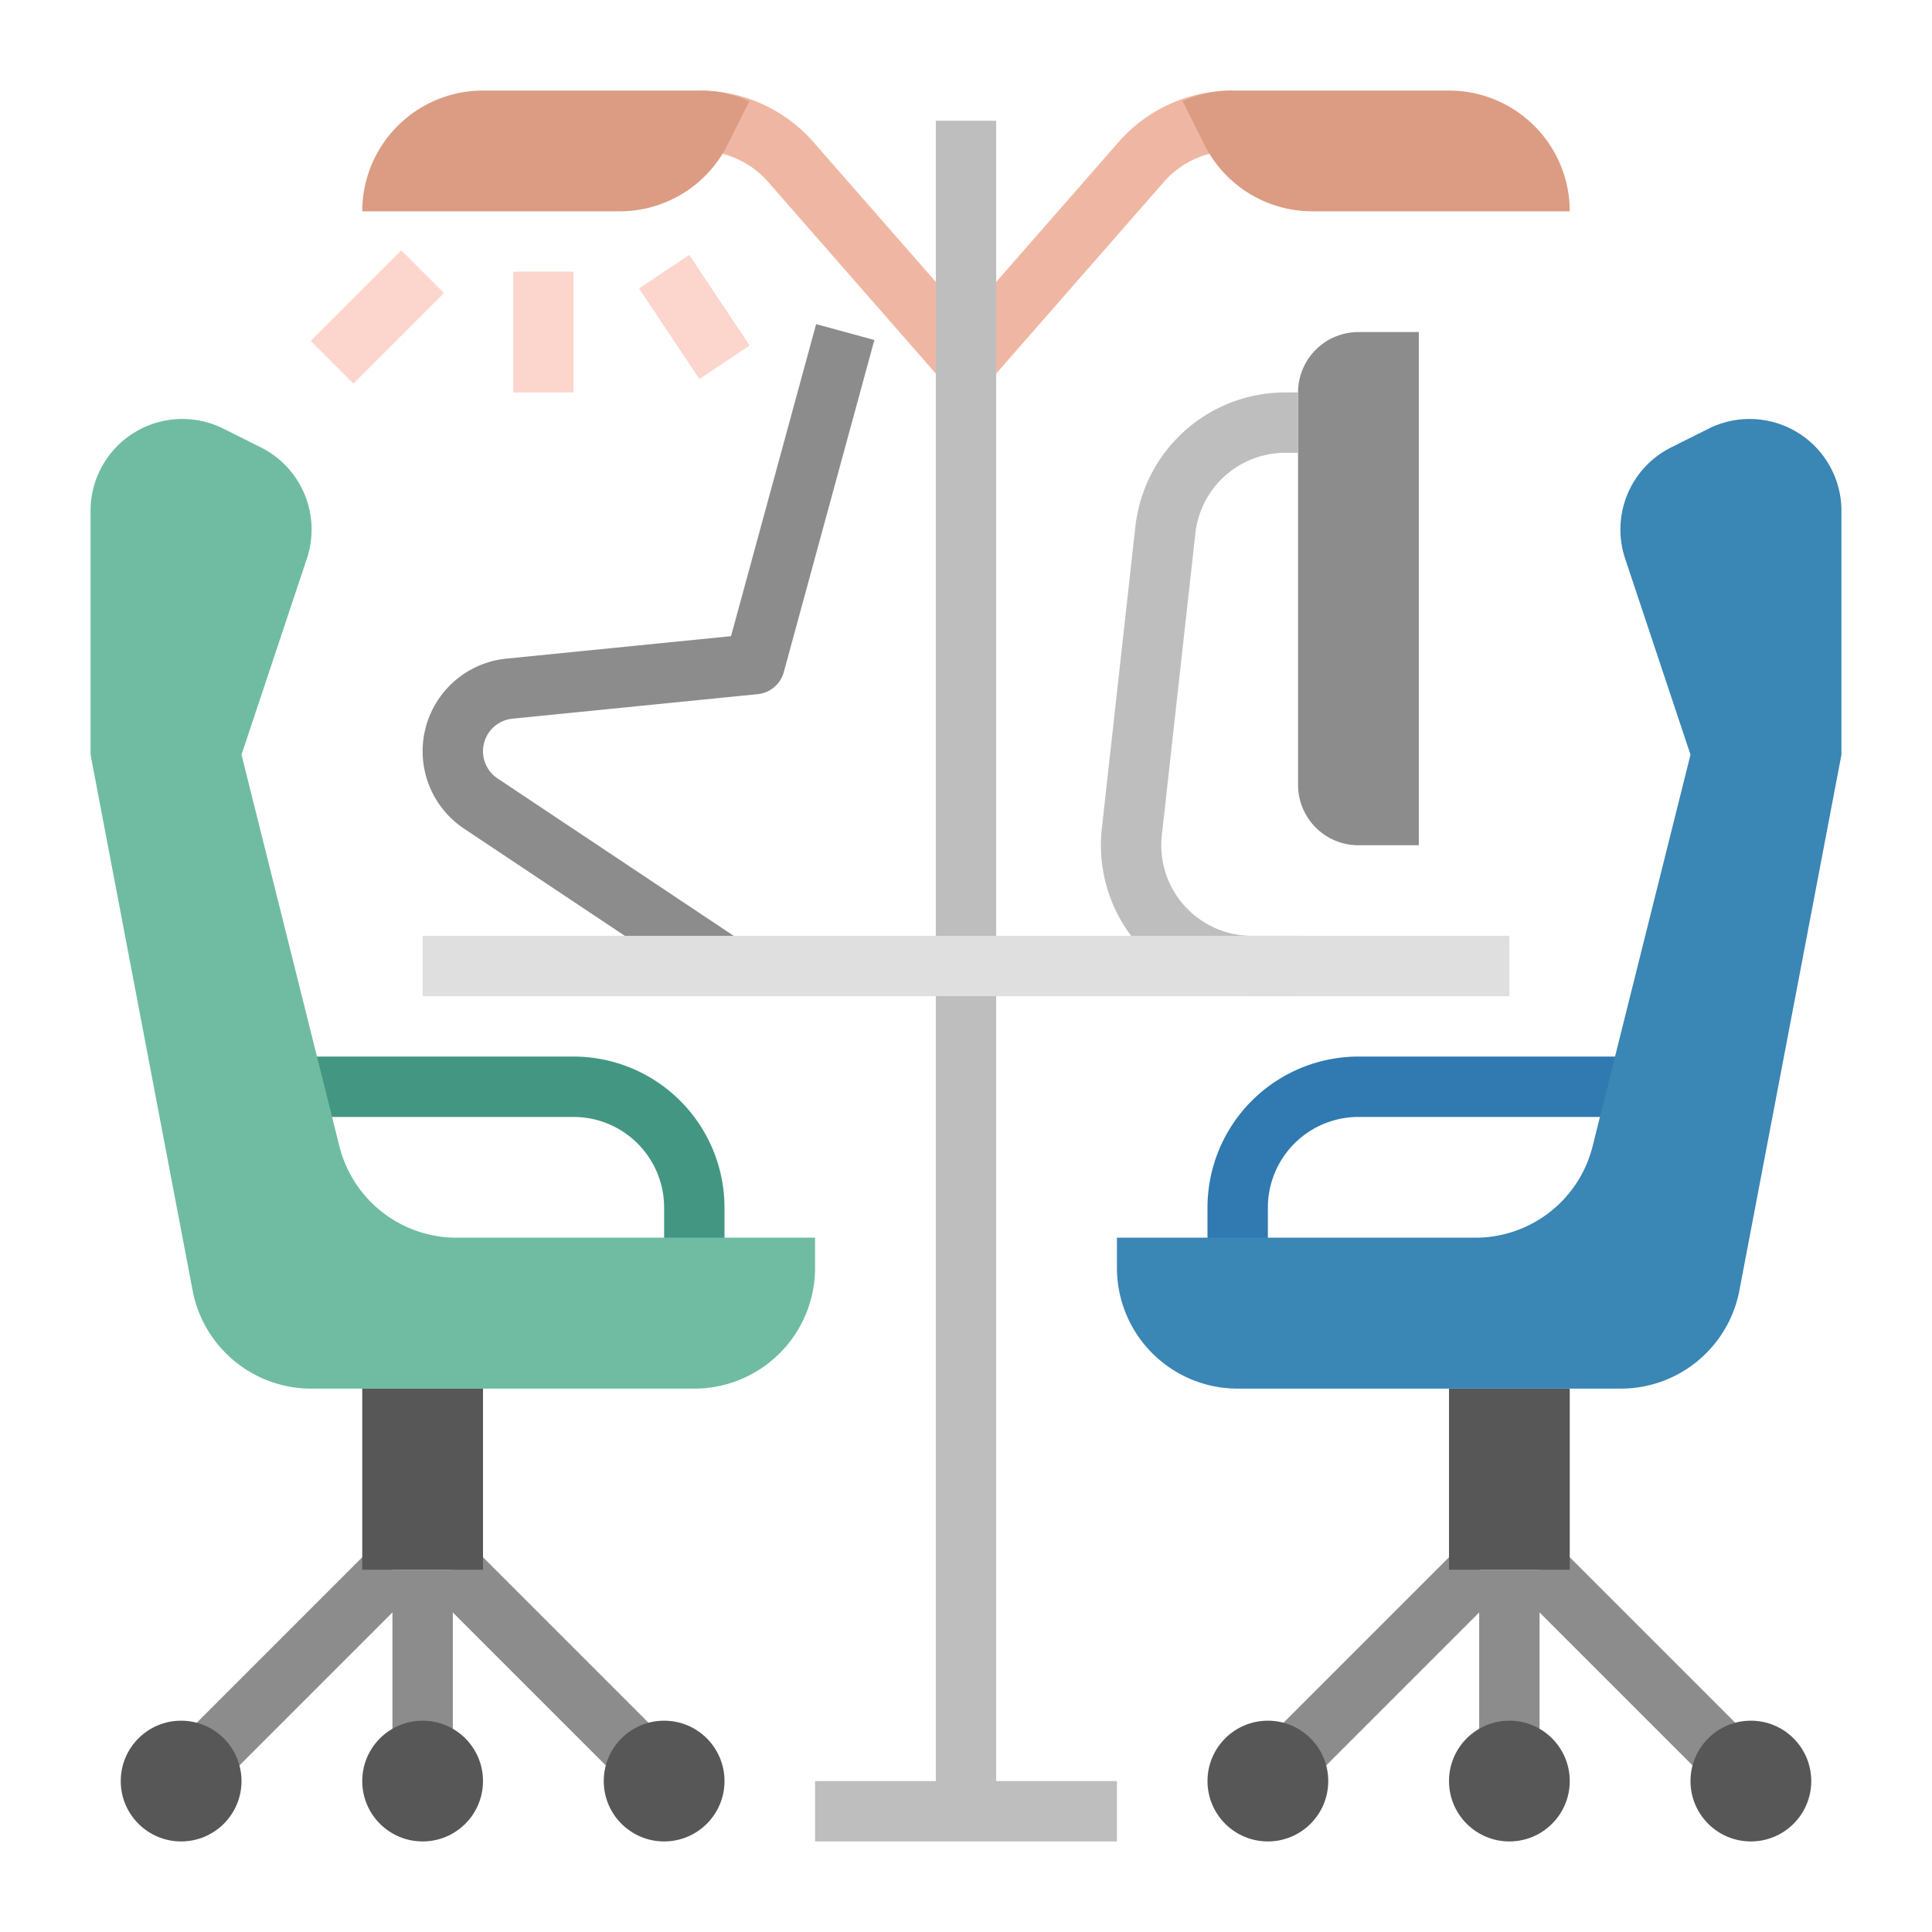 <svg xmlns="http://www.w3.org/2000/svg" viewBox="0 0 512 512"><path fill="#efb7a3" d="M249.98 101.268 203.54 48.195A24 24 0 0 0 185.479 40V24a39.995 39.995 0 0 1 30.103 13.66l46.438 53.072Z"/><path fill="#efb7a3" d="m262.02 101.268-12.04-10.536 46.438-53.072A39.995 39.995 0 0 1 326.521 24v16a24 24 0 0 0-18.062 8.195Z"/><path fill="#db9c83" d="M384 24h-57.48a31.989 31.989 0 0 0-13.113 2.814l5.748 11.497A32 32 0 0 0 347.777 56H416a32 32 0 0 0-32-32Z"/><path fill="#3079b1" d="M336 336h-16v-16a40.046 40.046 0 0 1 40-40h80v16h-80a24.027 24.027 0 0 0-24 24Z"/><path fill="#8c8c8c" d="m402.343 421.658 11.314-11.315 48 48-11.315 11.314zM338.343 458.342l48-48 11.314 11.315-48 48z"/><path fill="#8c8c8c" d="M392 416h16v48h-16z"/><circle cx="400" cy="472" r="16" fill="#575757"/><circle cx="464" cy="472" r="16" fill="#575757"/><circle cx="336" cy="472" r="16" fill="#575757"/><path fill="#575757" d="M384 368h32v48h-32z"/><path fill="#8c8c8c" d="m114.343 421.658 11.314-11.315 48 48-11.315 11.314zM50.343 458.342l48-48 11.314 11.315-48 48z"/><path fill="#8c8c8c" d="M104 416h16v48h-16z"/><path fill="#439782" d="M192 336h-16v-16a24.027 24.027 0 0 0-24-24H72v-16h80a40.046 40.046 0 0 1 40 40Z"/><path fill="#6fbca2" d="M28.086 121.87a24.33 24.33 0 0 1 31.124-8.265l9.917 4.958a24.33 24.33 0 0 1 12.2 29.455L64 200l25.94 103.761A32 32 0 0 0 120.985 328H216v8a32 32 0 0 1-32 32H82.48a32 32 0 0 1-31.435-26.012L24 200v-64.634a24.33 24.33 0 0 1 4.086-13.495Z"/><circle cx="112" cy="472" r="16" fill="#575757"/><circle cx="176" cy="472" r="16" fill="#575757"/><circle cx="48" cy="472" r="16" fill="#575757"/><path fill="#3a86b5" d="M483.914 121.87a24.33 24.33 0 0 0-31.124-8.265l-9.917 4.958a24.33 24.33 0 0 0-12.2 29.455L448 200l-25.94 103.761A32 32 0 0 1 391.015 328H296v8a32 32 0 0 0 32 32h101.52a32 32 0 0 0 31.435-26.012L488 200v-64.634a24.33 24.33 0 0 0-4.086-13.495Z"/><path fill="#bebebe" d="M264 472V32h-16v440h-32v16h80v-16h-32z"/><path fill="#8c8c8c" d="m187.563 262.656-64.58-43.052a24.665 24.665 0 0 1 11.227-45.065l59.52-5.952 22.552-82.691 15.436 4.209-24 88a7.998 7.998 0 0 1-6.922 5.855l-64.993 6.499a8.665 8.665 0 0 0-3.945 15.832l64.58 43.053Z"/><path fill="#db9c83" d="M128 24a32 32 0 0 0-32 32h68.223a32 32 0 0 0 28.621-17.69l5.75-11.496A31.989 31.989 0 0 0 185.478 24Z"/><path fill="#fcd5cd" d="M136 72h16v32h-16zM169.344 76.438l13.313-8.875 16 24-13.314 8.874zM82.342 90.343l24-24 11.314 11.314-24 24z"/><path fill="#8c8c8c" d="M360 88h16v136h-16a16 16 0 0 1-16-16V104a16 16 0 0 1 16-16Z"/><path fill="#bebebe" d="M344 264h-12.247a40 40 0 0 1-39.756-44.418l8.889-80A39.959 39.959 0 0 1 340.642 104H344v16h-3.358a23.976 23.976 0 0 0-23.854 21.35l-8.889 80A24 24 0 0 0 331.753 248H344Z"/><path fill="#575757" d="M96 368h32v48H96z"/><path fill="#dfdfdf" d="M112 248h288v16H112z"/></svg>